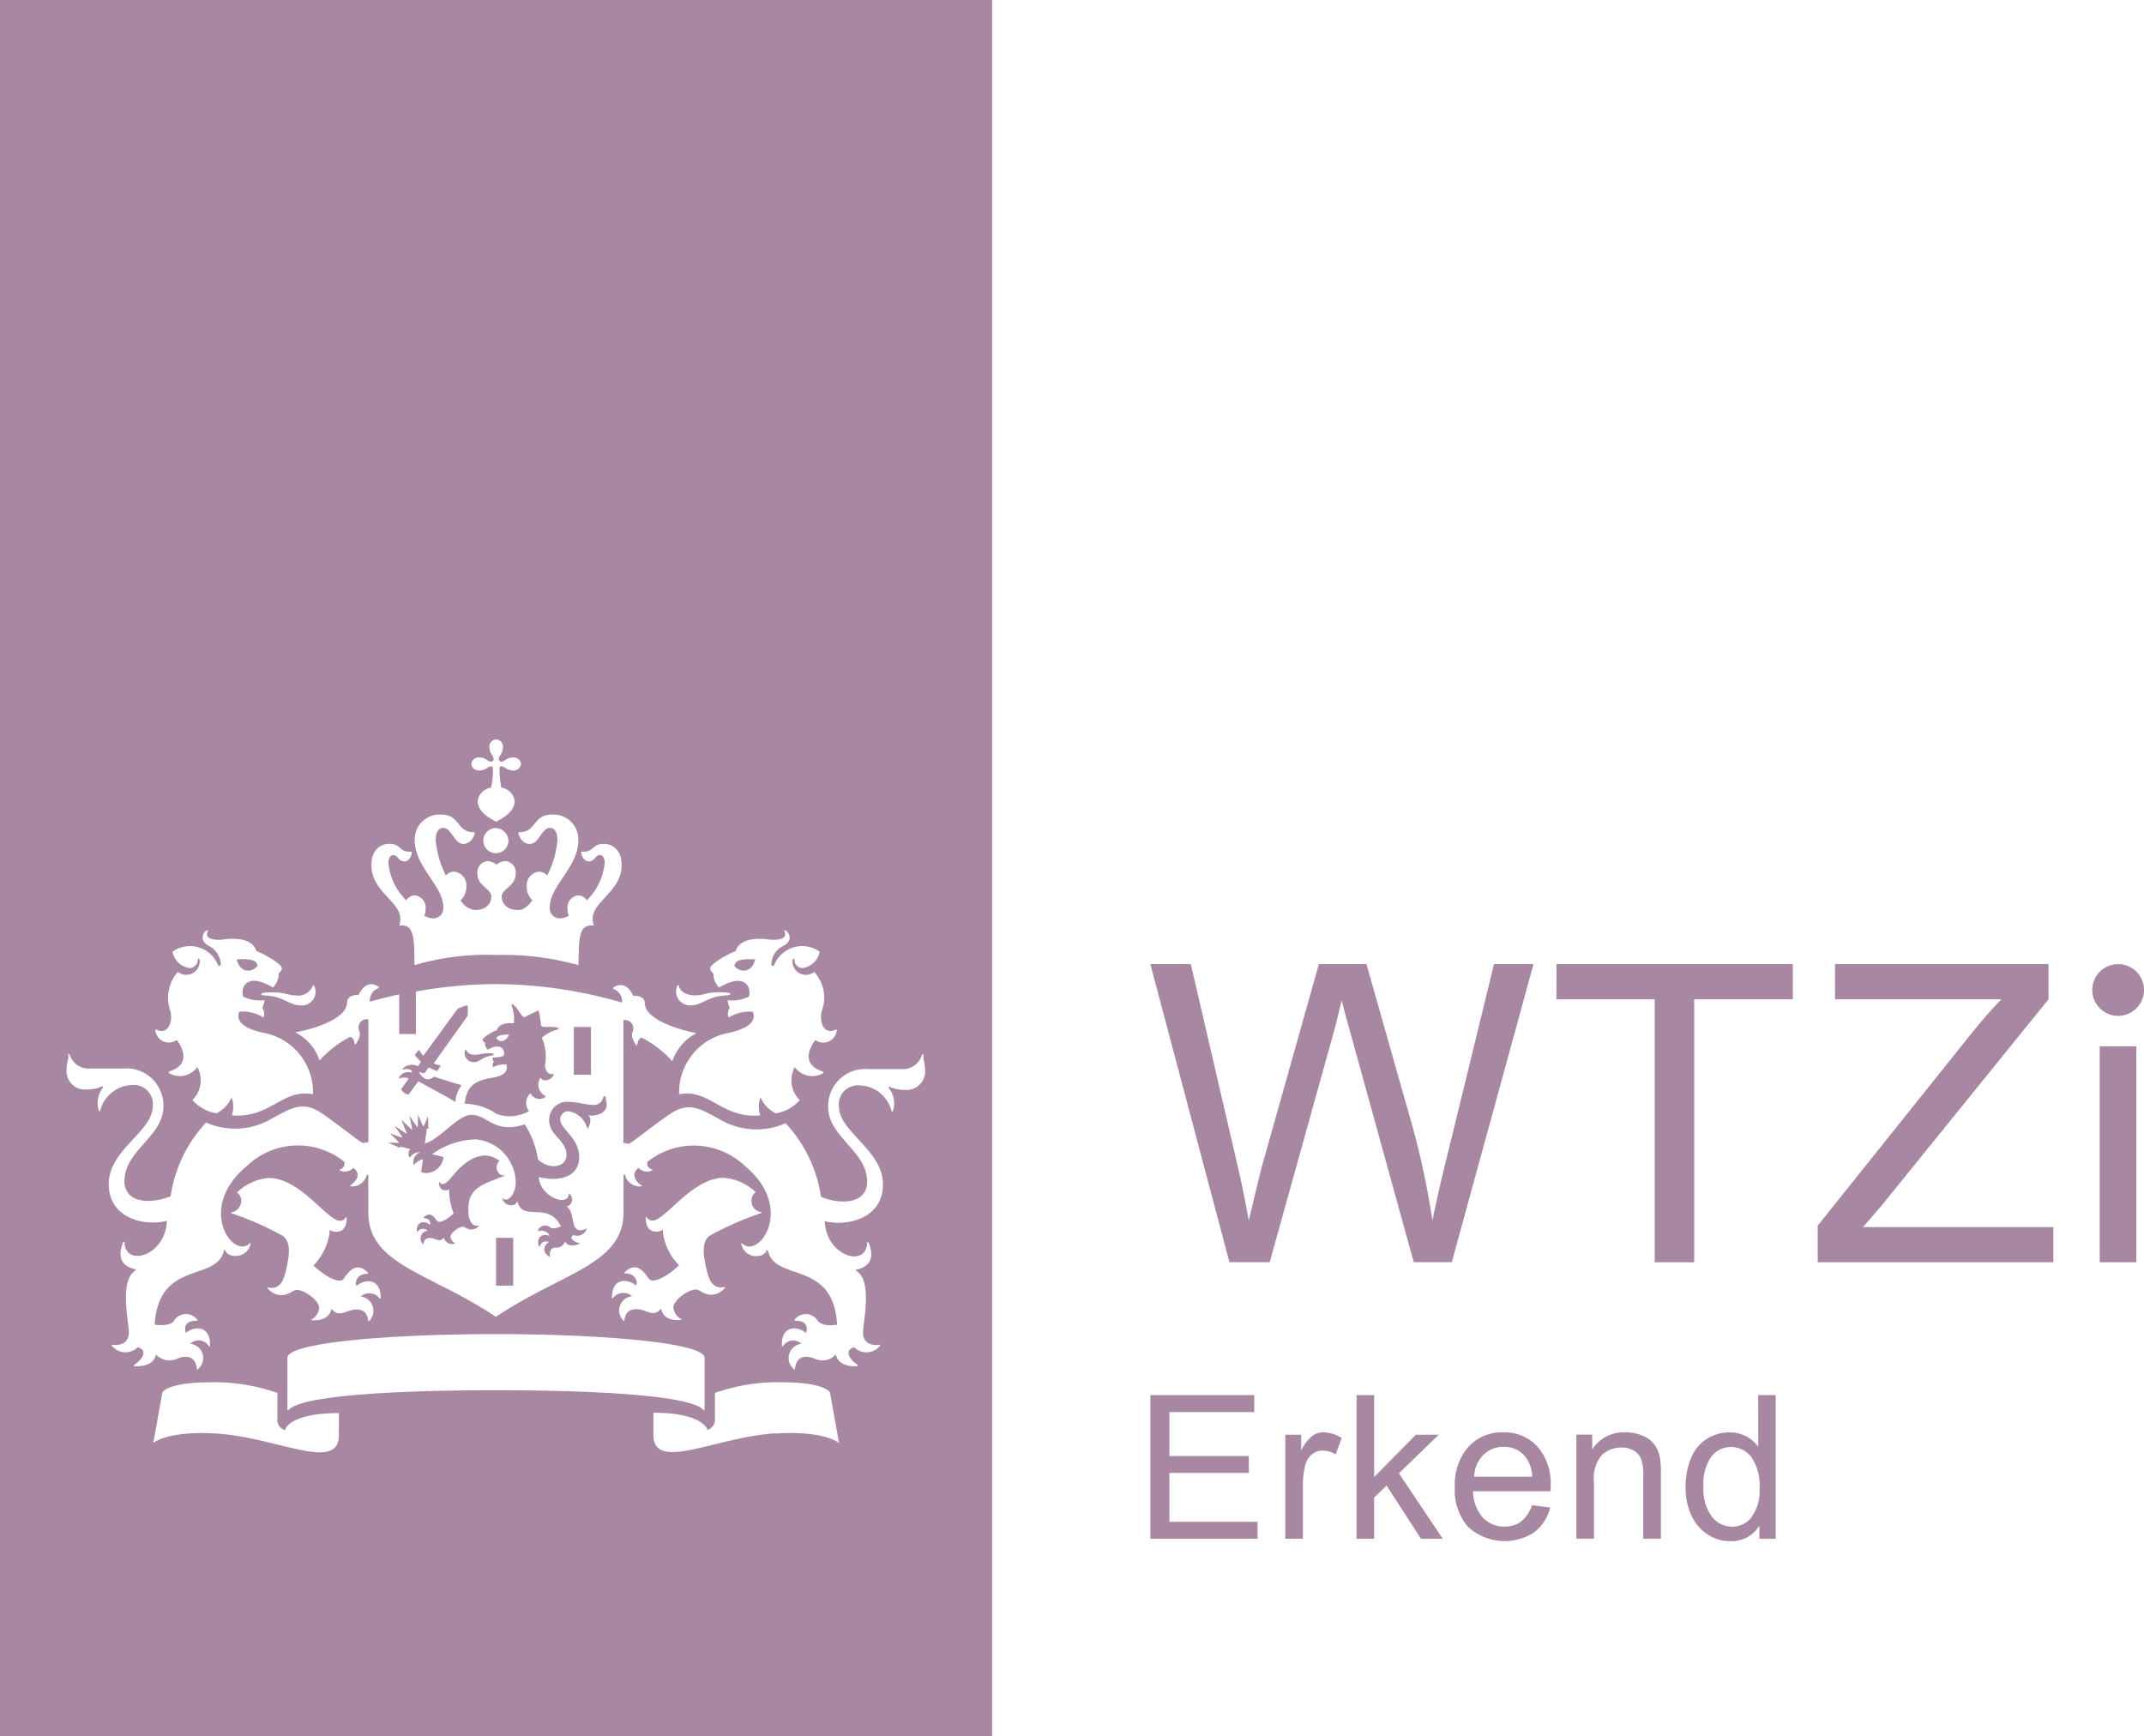 <svg id="Group_17568" data-name="Group 17568" xmlns="http://www.w3.org/2000/svg" xmlns:xlink="http://www.w3.org/1999/xlink" width="75.183" height="60.883" viewBox="0 0 75.183 60.883">
  <defs>
    <clipPath id="clip-path">
      <rect id="Rectangle_2883" data-name="Rectangle 2883" width="75.183" height="60.883" fill="#a787a2"/>
    </clipPath>
  </defs>
  <rect id="Rectangle_2880" data-name="Rectangle 2880" width="1.283" height="7.572" transform="translate(73.63 36.685)" fill="#a787a2"/>
  <g id="Group_17569" data-name="Group 17569" transform="translate(0)">
    <g id="Group_17568-2" data-name="Group 17568" clip-path="url(#clip-path)">
      <path id="Path_8753" data-name="Path 8753" d="M553.608,254.655a.907.907,0,1,0,.907.907.907.907,0,0,0-.907-.907" transform="translate(-479.332 -220.851)" fill="#a787a2"/>
      <path id="Path_8754" data-name="Path 8754" d="M304.56,371.217h2.786v-.591H304.56v-1.542h2.975v-.594h-3.641v5.036h3.758v-.594H304.56Z" transform="translate(-263.553 -319.574)" fill="#a787a2"/>
      <path id="Path_8755" data-name="Path 8755" d="M340.5,378.448a1.507,1.507,0,0,0-.393.512v-.553h-.556v3.648h.618v-1.91a2.409,2.409,0,0,1,.1-.721.659.659,0,0,1,.23-.338.588.588,0,0,1,.364-.122.885.885,0,0,1,.453.134l.213-.574a1.208,1.208,0,0,0-.635-.2.687.687,0,0,0-.4.124" transform="translate(-294.48 -328.103)" fill="#a787a2"/>
      <path id="Path_8756" data-name="Path 8756" d="M361.224,369.878h-.8l-1.464,1.484V368.49h-.618v5.036h.618V372.08l.436-.419,1.206,1.865h.763l-1.536-2.295Z" transform="translate(-310.773 -319.574)" fill="#a787a2"/>
      <path id="Path_8757" data-name="Path 8757" d="M386.027,378.324a1.6,1.6,0,0,0-1.23.508,2.016,2.016,0,0,0-.474,1.429,1.925,1.925,0,0,0,.469,1.383,1.9,1.9,0,0,0,2.314.184,1.558,1.558,0,0,0,.56-.869l-.639-.079a1.187,1.187,0,0,1-.381.57.946.946,0,0,1-.581.179,1.012,1.012,0,0,1-.763-.319,1.4,1.4,0,0,1-.34-.921h2.721q0-.11,0-.165a1.979,1.979,0,0,0-.464-1.4,1.56,1.56,0,0,0-1.2-.5M385,379.88a1.128,1.128,0,0,1,.321-.763.982.982,0,0,1,.716-.285.948.948,0,0,1,.766.357,1.236,1.236,0,0,1,.234.691Z" transform="translate(-333.306 -328.103)" fill="#a787a2"/>
      <path id="Path_8758" data-name="Path 8758" d="M419.151,378.753a.953.953,0,0,0-.414-.311,1.523,1.523,0,0,0-.606-.119,1.312,1.312,0,0,0-1.161.6v-.519h-.556v3.648h.618v-1.993a1.238,1.238,0,0,1,.287-.952,1,1,0,0,1,.682-.251.815.815,0,0,1,.431.112.6.6,0,0,1,.256.3,1.666,1.666,0,0,1,.072.565v2.219h.618v-2.243a3.549,3.549,0,0,0-.034-.6,1.2,1.2,0,0,0-.192-.457" transform="translate(-361.136 -328.103)" fill="#a787a2"/>
      <path id="Path_8759" data-name="Path 8759" d="M447.815,370.3a1.231,1.231,0,0,0-.419-.363,1.218,1.218,0,0,0-.587-.139,1.46,1.46,0,0,0-.814.237,1.435,1.435,0,0,0-.546.682,2.594,2.594,0,0,0-.182.991,2.321,2.321,0,0,0,.2.991,1.58,1.58,0,0,0,.567.672,1.431,1.431,0,0,0,.8.24,1.135,1.135,0,0,0,1.02-.543v.46h.574V368.49h-.615Zm-.232,2.472a.874.874,0,0,1-.689.331.89.89,0,0,1-.7-.347,1.583,1.583,0,0,1-.3-1.048,1.661,1.661,0,0,1,.276-1.061.857.857,0,0,1,.689-.337.887.887,0,0,1,.711.35,1.716,1.716,0,0,1,.289,1.1,1.529,1.529,0,0,1-.284,1.012" transform="translate(-386.159 -319.574)" fill="#a787a2"/>
      <path id="Path_8760" data-name="Path 8760" d="M315.944,254.655l-1.64,6.716q-.321,1.283-.52,2.274a28.053,28.053,0,0,0-.813-3.7l-1.5-5.29h-1.668l-1.989,7.059q-.071.257-.47,1.932-.186-1.062-.442-2.139l-1.59-6.852h-1.419l2.773,10.452h1.412l2.217-7.964q.143-.506.307-1.226.05.228.328,1.226l2.2,7.964h1.333l2.866-10.452Z" transform="translate(-263.554 -220.851)" fill="#a787a2"/>
      <path id="Path_8761" data-name="Path 8761" d="M411.153,255.889H414.6v9.219h1.383v-9.219h3.458v-1.233h-8.285Z" transform="translate(-356.574 -220.851)" fill="#a787a2"/>
      <path id="Path_8762" data-name="Path 8762" d="M482.394,263.14l5.868-7.251v-1.233h-7.486v1.233h5.832q-.513.528-1.084,1.241l-5.355,6.695v1.283h8.264v-1.233h-6.674Z" transform="translate(-416.428 -220.851)" fill="#a787a2"/>
      <path id="Path_8763" data-name="Path 8763" d="M105.686,268.112l-.245.34c-.048.071.205.261.261.19l.324-.443s1.044.561,1.3.72a1.108,1.108,0,0,1,.221-.585c-.316-.087-.972-.3-.972-.3a.3.3,0,0,1-.213.095c-.166,0-.277-.19-.308-.253-.008-.008,0-.016.008-.008.048.024.166.071.2.024l.127-.182.293.134.134-.19-.253-.079,1.186-1.66a1.456,1.456,0,0,0,.008-.38,1.166,1.166,0,0,0-.356.127l-1.2,1.645-.158-.214-.142.19.221.237-.111.15a.45.45,0,0,0-.553.111c-.008.008-.008.008,0,.008.071-.016.348-.079.348.111a.357.357,0,0,0-.459.182c-.008.016,0,.016.008.016.055-.016.253-.071.332.016" transform="translate(-91.359 -230.285)" fill="#a787a2"/>
      <path id="Path_8764" data-name="Path 8764" d="M122.819,277.233c-.008-.032-.032-.032-.04,0a.317.317,0,0,0,.285.419c.261,0,.277-.182.68-.237a.032.032,0,0,0,.008-.063,1.145,1.145,0,0,0-.427.016c-.316.079-.474-.039-.506-.134" transform="translate(-106.468 -240.411)" fill="#a787a2"/>
      <rect id="Rectangle_2881" data-name="Rectangle 2881" width="0.601" height="1.676" transform="translate(20.123 36.008)" fill="#a787a2"/>
      <path id="Path_8765" data-name="Path 8765" d="M194.726,253.348c-.49-.024-.7.024-.727.237.237.269.633.206.727-.237" transform="translate(-168.246 -219.712)" fill="#a787a2"/>
      <path id="Path_8766" data-name="Path 8766" d="M63.269,253.585c-.016-.213-.229-.261-.727-.237.095.443.49.506.727.237" transform="translate(-54.24 -219.712)" fill="#a787a2"/>
      <path id="Path_8767" data-name="Path 8767" d="M123.525,266.562a.305.305,0,0,0,.1.261c.269-.19.625-.15.561.2,0,0-.063.071-.4.071a.462.462,0,0,0,.047.158.167.167,0,0,0-.024.182.94.94,0,0,1,.459-.1c.071.166.008.387-.466.466-.6.095-.925.269-.988.917a1.969,1.969,0,0,1,1.115.356,1.357,1.357,0,0,0,1.139-.1.452.452,0,0,1,.055-.625.344.344,0,0,0,.514.134c.016-.016.016-.032,0-.039a.442.442,0,0,1-.166-.64c.134.2.435.04.466-.127,0-.008-.008-.016-.016-.008-.2.063-.293-.158-.293-.308a1.626,1.626,0,0,0-.111-.957,1.321,1.321,0,0,1,.561-.293c.04-.008.04-.039,0-.055-.158-.071-.522.008-.585-.071a4.721,4.721,0,0,0-.087-.538c-.024-.008-.5.237-.5.237-.1-.008-.245-.348-.4-.443-.04-.024-.063,0-.048.032a1.406,1.406,0,0,1,.079.625c-.427-.04-.569.119-.593.237-.1.024-.5.253-.5.332a.135.135,0,0,0,.063.1m.862-.269c-.134.261-.308.277-.443.134-.008-.087.166-.15.443-.134" transform="translate(-106.517 -230.016)" fill="#a787a2"/>
      <path id="Path_8768" data-name="Path 8768" d="M102.925,291.2h-.356l.4.174.032-.039.34.087a.241.241,0,0,0-.024.293c0,.008.008.008.016,0a.39.39,0,0,1,.332-.182c.016,0,.016,0,.008.008a.361.361,0,0,0-.213.427.015.015,0,0,0,.024,0,.54.54,0,0,1,.3-.19l-.063.459a.616.616,0,0,0,.783-.538l-.4-.095a2.7,2.7,0,0,1,1.542-.522,1.547,1.547,0,0,1,1.392,1.455.882.882,0,0,1-.119.49c-.158.229-.277.174-.332.119-.016-.016-.024-.016-.016.008.071.293.451.285.5.135.008-.032.032-.024.032-.008.2.7,1.067-.047,1.518.846-.016.008-.245.126-.372.047a.268.268,0,0,0-.435.111c-.008.016,0,.016.016.016a.324.324,0,0,1,.4.166c-.213-.095-.506.016-.372.372.008.024.016.016.024,0a.224.224,0,0,1,.023-.064.221.221,0,0,1,.3-.087c-.127.063-.3.3.008.506.016.016.024.008.024-.008-.032-.174.055-.308.182-.308a.328.328,0,0,0,.348-.213c.119.206.372.126.49.087.024-.008.024-.024,0-.032-.158-.048-.372-.158-.2-.285a.356.356,0,0,0,.467-.206c.008-.016,0-.024-.016-.016s-.348.182-.427-.134c-.055-.206-.087-.561-.261-.64a.26.26,0,0,0,.111-.443c-.016-.016-.032-.032-.032,0-.024.482-1.028.079-1.052-.593.712.174,1.415.008,1.415-.7,0-.68-.664-.98-.664-1.313a.283.283,0,0,1,.3-.293.8.8,0,0,1,.641.585.016.016,0,0,0,.032,0c.095-.134.111-.356.032-.419-.024-.016,0-.04.024-.024.063.04.6-.008.6-.372,0-.127-.04-.2-.032-.253s-.063-.063-.087-.008a.343.343,0,0,1-.348.269c-.221,0-.609-.111-.87-.111a.633.633,0,0,0-.68.633c0,.577.609.688.609,1.241,0,.411-.585.538-1,.15a3.2,3.2,0,0,0-.466-1.233c-1.075.348-1.289-.332-1.866-.332-.49,0-1.123.878-1.637,1l.071-.514.055-.008-.016-.427s-.119.277-.134.316-.04.032-.048.008c-.055-.134-.166-.38-.166-.38s-.008.34-.008.411c0,.024-.016.032-.032.008l-.261-.38s.063.293.095.451c0,.024-.016.032-.032.016l-.348-.332.182.451c.008.024-.008.04-.032.024l-.387-.261s.15.213.261.38c.016.016,0,.032-.024.024-.237-.079-.4-.142-.4-.142l.3.3c.016.016.016.04-.016.04" transform="translate(-88.953 -251.133)" fill="#a787a2"/>
      <path id="Path_8769" data-name="Path 8769" d="M113.149,305.924c.016-.008.016-.024-.008-.024-.166.032-.4-.237-.166-.514a.962.962,0,0,0-.482-.182c-.656,0-1.154.72-1.249.822s-.261.269-.364.119c-.016-.016-.024-.016-.024.008,0,.3.245.3.34.245.008-.008.016-.008.016.008a2.23,2.23,0,0,0,.158.83c-.032.024-.308.292-.506.292-.127,0-.158-.253-.356-.253a.257.257,0,0,0-.19.1c-.008.008,0,.024.016.024.15.008.237.1.206.237-.19-.158-.474-.134-.466.229,0,.016.016.024.024.008a.246.246,0,0,1,.364-.032.275.275,0,0,0-.166.474c.008.016.016.008.016,0a.21.21,0,0,1,.221-.221c.206,0,.34.182.49-.008a.3.3,0,0,0,.387.206c0-.008.008-.008,0-.016a.292.292,0,0,1-.15-.221c0-.166.324-.356.427-.356s.127.1.308.1a.327.327,0,0,0,.253-.126c.016-.016.008-.024-.008-.016-.221.047-.356-.166-.356-.546,0-.735.387-.862,1.265-1.194" transform="translate(-95.461 -264.689)" fill="#a787a2"/>
      <path id="Path_8770" data-name="Path 8770" d="M0,60.883H34.79V0H0ZM11.884,50.319c0,1.32-2.174.079-4.278-.055-1.74-.111-2.23.332-2.23.332l.316-1.763c.016-.095.4-.364,1.6-.364a6.6,6.6,0,0,1,2.435.372v.925a.374.374,0,0,0,.269.38c0-.079.237-.6,1.89-.6ZM9.939,43.345a10.789,10.789,0,0,0-1.811-.8c-.032-.016-.024-.032,0-.04a.413.413,0,0,0,.324-.332.358.358,0,0,0-.142-.364,1.829,1.829,0,0,1,1.115-.506c1.107,0,2.048,1.5,2.5,1.5a.237.237,0,0,0,.2-.119c.016-.016.032-.016.032.016,0,.451-.245.49-.372.49a.443.443,0,0,1-.206-.055c-.016-.008-.024,0-.024.016v.095a2.057,2.057,0,0,1-.561,1.123c.253.261.886.7,1.06.466.071-.095.4-.688.846-.213.016.016.008.04-.024.04-.253,0-.451.166-.38.427.356-.285.854-.237.854.419,0,.032-.024.032-.04.016a.455.455,0,0,0-.664-.063.5.5,0,0,1,.3.854c-.016.024-.032.016-.032,0-.04-.348-.245-.4-.419-.4-.348,0-.6.316-.87-.024-.095.443-.593.4-.7.4-.016-.008-.016-.016-.008-.024a.51.51,0,0,0,.277-.4c0-.277-.53-.64-.783-.64-.15,0-.261.182-.553.182a.6.6,0,0,1-.474-.245c-.008-.016,0-.024.016-.024.119.024.451.1.6-.49.158-.617.213-1.067-.063-1.3m.19,6.088c-.032.039-.048,0-.048-.032V47.607c0-.53,3.542-.83,7.314-.83s7.314.308,7.314.83V49.4c0,.032-.008.071-.047.032-.451-.514-3.882-.688-7.266-.688s-6.816.174-7.266.688m11.8-4.776c-.032,0-.04-.024-.024-.04.443-.474.767.119.846.214.174.237.806-.206,1.059-.467a2.057,2.057,0,0,1-.561-1.123v-.095c0-.016-.008-.024-.024-.016a.441.441,0,0,1-.206.055c-.134,0-.372-.039-.372-.49,0-.039.016-.039.032-.016a.247.247,0,0,0,.2.119c.451,0,1.392-1.5,2.5-1.5A1.828,1.828,0,0,1,26.5,41.8a.358.358,0,0,0-.142.364.378.378,0,0,0,.324.332c.024.008.032.024,0,.04a10.8,10.8,0,0,0-1.811.8c-.277.237-.221.688-.063,1.3.15.593.482.506.6.49.024,0,.024.008.016.024a.611.611,0,0,1-.474.245c-.293,0-.4-.182-.553-.182-.253,0-.783.364-.783.64a.521.521,0,0,0,.277.4c.008.008.008.024-.008.024-.119.016-.617.055-.7-.4-.261.348-.522.024-.87.024-.174,0-.38.063-.419.4,0,.016-.016.024-.032,0a.5.5,0,0,1,.3-.854.455.455,0,0,0-.664.063.022.022,0,0,1-.04-.016c0-.656.5-.7.854-.419.063-.261-.134-.427-.38-.427m5.258,5.606c-2.1.134-4.278,1.376-4.278.055v-.775c1.645,0,1.882.522,1.89.6a.365.365,0,0,0,.269-.38V48.84a6.564,6.564,0,0,1,2.435-.372c1.2,0,1.581.269,1.6.364l.316,1.763s-.49-.443-2.23-.332M25.8,33.351c.047-.213.324-.522,1.154-.411.4.047.68-.055.546-.285-.024-.04.047-.048.087-.008.095.095.221.348-.127.522a.733.733,0,0,0-.411.633c-.008.079.087.087.111.008a1.055,1.055,0,0,1,1.581-.443.7.7,0,0,1-.609.577.3.3,0,0,1-.277-.277c0-.079-.039-.071-.063-.008a.469.469,0,0,0,.759.419,1.333,1.333,0,0,1,.261,1.384c-.095.419.111.83.49.64.024-.008.039-.016.039.032a.476.476,0,0,1-.751.332c-.055.079-.625.814.253,1.1.04.016.047.055-.008.079a.757.757,0,0,1-.965-.229.964.964,0,0,0,.174,1.154,1.375,1.375,0,0,1-.846.466,1.15,1.15,0,0,1-.53-.561.976.976,0,0,0-.008.633c-1.32.126-1.787-.933-2.807-.743-.024,0-.04-.016-.04-.047a2.12,2.12,0,0,1,1.661-2.087c1.257-.245.917-.759.917-.759a1.38,1.38,0,0,0-.838.206.321.321,0,0,1,.04-.332.947.947,0,0,1-.079-.277,1.348,1.348,0,0,0,.751-.127c.087-.348-.158-.854-1.044-.316a.677.677,0,0,1-.206-.5.23.23,0,0,1-.111-.182c0-.15.712-.546.894-.593m-2.056,1.241c.016-.079.063-.055.071-.008.048.206.293.316.554.316.324,0,.387-.111.886-.111.04,0,.356,0,.356.063s-.142.032-.356.071c-.482.079-.672.324-1.012.324a.482.482,0,0,1-.5-.656m-6.926-8.033a.464.464,0,0,1,.261.087c.111.079.166.071.206.032s.047-.095-.032-.206a.465.465,0,0,1-.087-.261.253.253,0,0,1,.245-.285.256.256,0,0,1,.229.285.463.463,0,0,1-.087.261c-.079.111-.071.166-.032.206s.095.047.205-.032a.463.463,0,0,1,.261-.087c.19,0,.285.119.285.229a.256.256,0,0,1-.285.229.464.464,0,0,1-.261-.087c-.111-.079-.166-.071-.205-.032a3.4,3.4,0,0,0,.063.72.548.548,0,0,1,.467.466c0,.38-.411.6-.648.727-.245-.127-.648-.348-.648-.727a.548.548,0,0,1,.466-.466,2.527,2.527,0,0,0,.063-.72c-.032-.032-.095-.047-.206.032a.464.464,0,0,1-.261.087c-.19,0-.285-.119-.285-.229a.256.256,0,0,1,.285-.229m1.016,2.914a.441.441,0,1,1-.439-.439.467.467,0,0,1,.439.439m-4.187.114c.419,0,.356.277.712.277.04,0,.087-.008.087.024,0,.111-.095.316-.261.316-.221,0-.221-.221-.387-.221-.071,0-.174.063-.174.285a2.128,2.128,0,0,0,.625,1.3.371.371,0,0,1,.308-.174.431.431,0,0,1,.372.467.616.616,0,0,1-.047.245.7.7,0,0,0,.285.095.353.353,0,0,0,.38-.4c0-.743-1-1.4-1-2.34a.872.872,0,0,1,.925-.9c.672,0,.546.617,1.131.617.024,0,.048.008.048.032,0,.04-.1.38-.4.38-.316,0-.411-.561-.7-.561-.111,0-.269.063-.269.443a3.563,3.563,0,0,0,.356,1.226.394.394,0,0,1,.292-.134.48.48,0,0,1,.427.53.65.65,0,0,1-.2.474.664.664,0,0,0,.5.34c.4,0,.577-.229.577-.474,0-.269-.49-.372-.49-.791a.4.4,0,0,1,.364-.451.532.532,0,0,1,.308.127.5.5,0,0,1,.308-.127.4.4,0,0,1,.364.451c0,.427-.49.522-.49.791,0,.245.174.474.577.474.2,0,.348-.15.5-.34a.65.65,0,0,1-.2-.474.48.48,0,0,1,.427-.53.422.422,0,0,1,.293.134,3.4,3.4,0,0,0,.356-1.226c0-.379-.158-.443-.269-.443-.285,0-.372.561-.7.561-.3,0-.4-.34-.4-.38,0-.024.024-.032.047-.032.585,0,.459-.617,1.131-.617a.872.872,0,0,1,.925.9c0,.941-1,1.6-1,2.34a.353.353,0,0,0,.38.4.627.627,0,0,0,.285-.095.617.617,0,0,1-.047-.245.431.431,0,0,1,.372-.467.371.371,0,0,1,.308.174,2.147,2.147,0,0,0,.625-1.3c0-.229-.1-.285-.174-.285-.166,0-.166.221-.387.221-.158,0-.261-.2-.261-.316,0-.032.04-.024.087-.024.356,0,.293-.277.712-.277.142,0,.617.079.617.751,0,1.02-1.265,1.328-.972,2.119-.538-.079-.53.451-.538,1.384a9.847,9.847,0,0,0-2.9-.356,8.931,8.931,0,0,0-2.854.356c-.008-.941,0-1.463-.538-1.384.293-.783-.972-1.091-.972-2.119,0-.672.474-.751.617-.751m-2.681,5c.008-.047.048-.063.071.008a.48.48,0,0,1-.5.656c-.34,0-.53-.245-1.012-.324-.213-.039-.356-.008-.356-.071s.308-.063.356-.063c.5,0,.569.111.886.111a.536.536,0,0,0,.553-.316M5.487,36.1c.38.19.585-.221.49-.64a1.371,1.371,0,0,1,.261-1.384A.471.471,0,0,0,7,33.659c-.024-.063-.063-.071-.063.008a.3.3,0,0,1-.277.277.7.7,0,0,1-.609-.577,1.055,1.055,0,0,1,1.581.443c.016.079.119.071.111-.008a.772.772,0,0,0-.411-.633c-.34-.174-.221-.427-.127-.522.04-.04.111-.032.087.008-.134.229.15.332.546.285.838-.111,1.107.2,1.154.411.182.048.893.443.893.593a.253.253,0,0,1-.111.182.677.677,0,0,1-.205.5c-.886-.538-1.139-.04-1.044.316a1.349,1.349,0,0,0,.751.127.944.944,0,0,1-.079.277.321.321,0,0,1,.04.332A1.38,1.38,0,0,0,8.4,35.47s-.34.514.917.759a2.117,2.117,0,0,1,1.66,2.087c0,.032-.008.055-.04.047-1.02-.19-1.486.862-2.807.743a.975.975,0,0,0-.008-.633,1.117,1.117,0,0,1-.53.561,1.415,1.415,0,0,1-.846-.466.964.964,0,0,0,.174-1.154.757.757,0,0,1-.965.229c-.063-.032-.047-.063-.008-.079.878-.285.308-1.028.253-1.1a.476.476,0,0,1-.751-.332c0-.048.024-.04.04-.032M2.388,37c-.016-.04.032-.071.055-.024a.69.69,0,0,0,.68.49H4.3a1.3,1.3,0,0,1,1.431,1.32c0,1.075-1.368,1.542-1.368,2.633,0,.261.134.688.838.688a2.131,2.131,0,0,0,.783-.166A4.776,4.776,0,0,1,7.227,39.36,2.527,2.527,0,0,0,9.385,39.3c.822-.443,1.21-.743,1.929-.245s1.352,1.036,1.431,1.02l.174-.032v-4.3a.287.287,0,0,0-.34.34c.016.1.126.182-.1.522a.025.025,0,0,1-.047-.016c-.008-.087-.047-.229-.166-.229a3.818,3.818,0,0,0-1.059.822,1.739,1.739,0,0,0-.854-.988c.348-.047,1.819-.4,1.819-1.052,0-.213.245-.269.4-.253.008-.016.245-.593.7-.293a.031.031,0,0,1-.008.055.456.456,0,0,0-.293.474c.158-.047.522-.15,1.028-.261v1.392h.585V34.766a15.693,15.693,0,0,1,2.8-.261,16.008,16.008,0,0,1,4.428.648.456.456,0,0,0-.293-.474.031.031,0,0,1-.008-.055c.451-.3.688.277.7.293.158-.016.4.04.4.253,0,.64,1.479,1,1.819,1.052a1.738,1.738,0,0,0-.854.988,3.818,3.818,0,0,0-1.06-.822c-.111,0-.158.142-.166.229a.025.025,0,0,1-.048.016c-.229-.34-.119-.419-.1-.522a.289.289,0,0,0-.34-.34v4.3l.174.032c.071.016.7-.522,1.423-1.02s1.107-.2,1.929.245a2.526,2.526,0,0,0,2.159.055,4.776,4.776,0,0,1,1.241,2.578,2.015,2.015,0,0,0,.783.166c.712,0,.838-.435.838-.688,0-1.091-1.368-1.558-1.368-2.633a1.3,1.3,0,0,1,1.431-1.32h1.178a.7.7,0,0,0,.68-.49c.024-.055.071-.024.055.016-.04.087.055.221.055.5a.652.652,0,0,1-.735.7,1.134,1.134,0,0,1-.49-.1c-.047-.024-.071.016-.047.04a.849.849,0,0,1,.142.806c-.016.032-.04.024-.047,0a1.185,1.185,0,0,0-1.131-.9.664.664,0,0,0-.712.751c0,.87,1.542,1.518,1.542,2.72,0,1.218-1.289,1.479-2.04,1.289.047,1.226,1.447,1.645,1.486.767,0-.047.032-.055.055,0,.182.435.111.814-.435.933-.04.016-.016.032.016.055.538.34.245,1.692.221,2.087-.04.577.53.506.577.49.024-.008.04,0,.008.048a.613.613,0,0,1-.9.039c-.372.119-.142.443.111.609.04.024.032.055-.008.055-.055,0-.64.055-.743-.411a.626.626,0,0,1-.72.158c-.111-.055-.656-.261-.712.356-.008.047-.032.016-.048-.008a.5.5,0,0,1,.277-.878.421.421,0,0,0-.648.079c-.016.024-.04.032-.04-.024-.032-.664.5-.719.846-.435.024-.071.134-.443-.387-.427a.028.028,0,0,1-.008-.047.494.494,0,0,1,.814.055c.182.213.633.134.672.127-.134-2.285-2.151-1.479-2.427-2.585-.016-.055-.04-.04-.047-.016-.079.277-.759.316-.886-.221-.008-.032,0-.055.024-.032.577.585,1.89-1.233.1-2.712a2.6,2.6,0,0,0-3.416-.142.206.206,0,0,0,.15.261c.024.008.032.032-.008.047a.4.4,0,0,1-.451-.095c-.324.229-.047.522.087.6.032.024.024.04-.008.047a.531.531,0,0,1-.562-.427l-.047.032v1.3c0,1.842-2.135,2.1-4.475,3.669-2.34-1.565-4.475-1.818-4.475-3.669v-1.3l-.047-.032a.531.531,0,0,1-.561.427c-.024-.008-.04-.024-.008-.048.134-.079.419-.372.087-.6a.4.4,0,0,1-.451.095c-.04-.016-.032-.04-.008-.047.071-.016.174-.079.15-.261a2.59,2.59,0,0,0-3.416.142c-1.795,1.479-.482,3.3.1,2.712.024-.024.032,0,.024.032-.127.53-.806.49-.886.221-.008-.024-.032-.04-.048.016-.277,1.107-2.285.3-2.427,2.585.039,0,.49.087.672-.127a.493.493,0,0,1,.814-.055c.032.032.008.047-.008.047-.522-.008-.4.356-.387.427.348-.285.878-.221.846.435,0,.055-.016.047-.04.024a.416.416,0,0,0-.648-.079.5.5,0,0,1,.277.878c-.016.024-.047.055-.047.008-.055-.609-.6-.411-.712-.356a.625.625,0,0,1-.719-.158c-.1.467-.688.411-.743.411s-.048-.032-.008-.055c.253-.166.49-.49.111-.609a.613.613,0,0,1-.9-.039c-.04-.048-.016-.055.008-.048.048.016.617.079.577-.49-.024-.4-.316-1.747.214-2.1.032-.024.055-.047.016-.055-.546-.119-.609-.5-.435-.933.024-.055.055-.04.055,0,.04.87,1.439.459,1.486-.767-.751.2-2.04-.063-2.04-1.289,0-1.2,1.542-1.842,1.542-2.72a.666.666,0,0,0-.712-.751,1.194,1.194,0,0,0-1.131.9c0,.016-.024.024-.047,0a.9.9,0,0,1,.142-.806c.024-.024,0-.063-.048-.04a1.165,1.165,0,0,1-.49.1.649.649,0,0,1-.735-.7c0-.269.095-.411.055-.5" fill="#a787a2"/>
      <rect id="Rectangle_2882" data-name="Rectangle 2882" width="0.601" height="1.676" transform="translate(17.395 43.401)" fill="#a787a2"/>
    </g>
  </g>
</svg>
